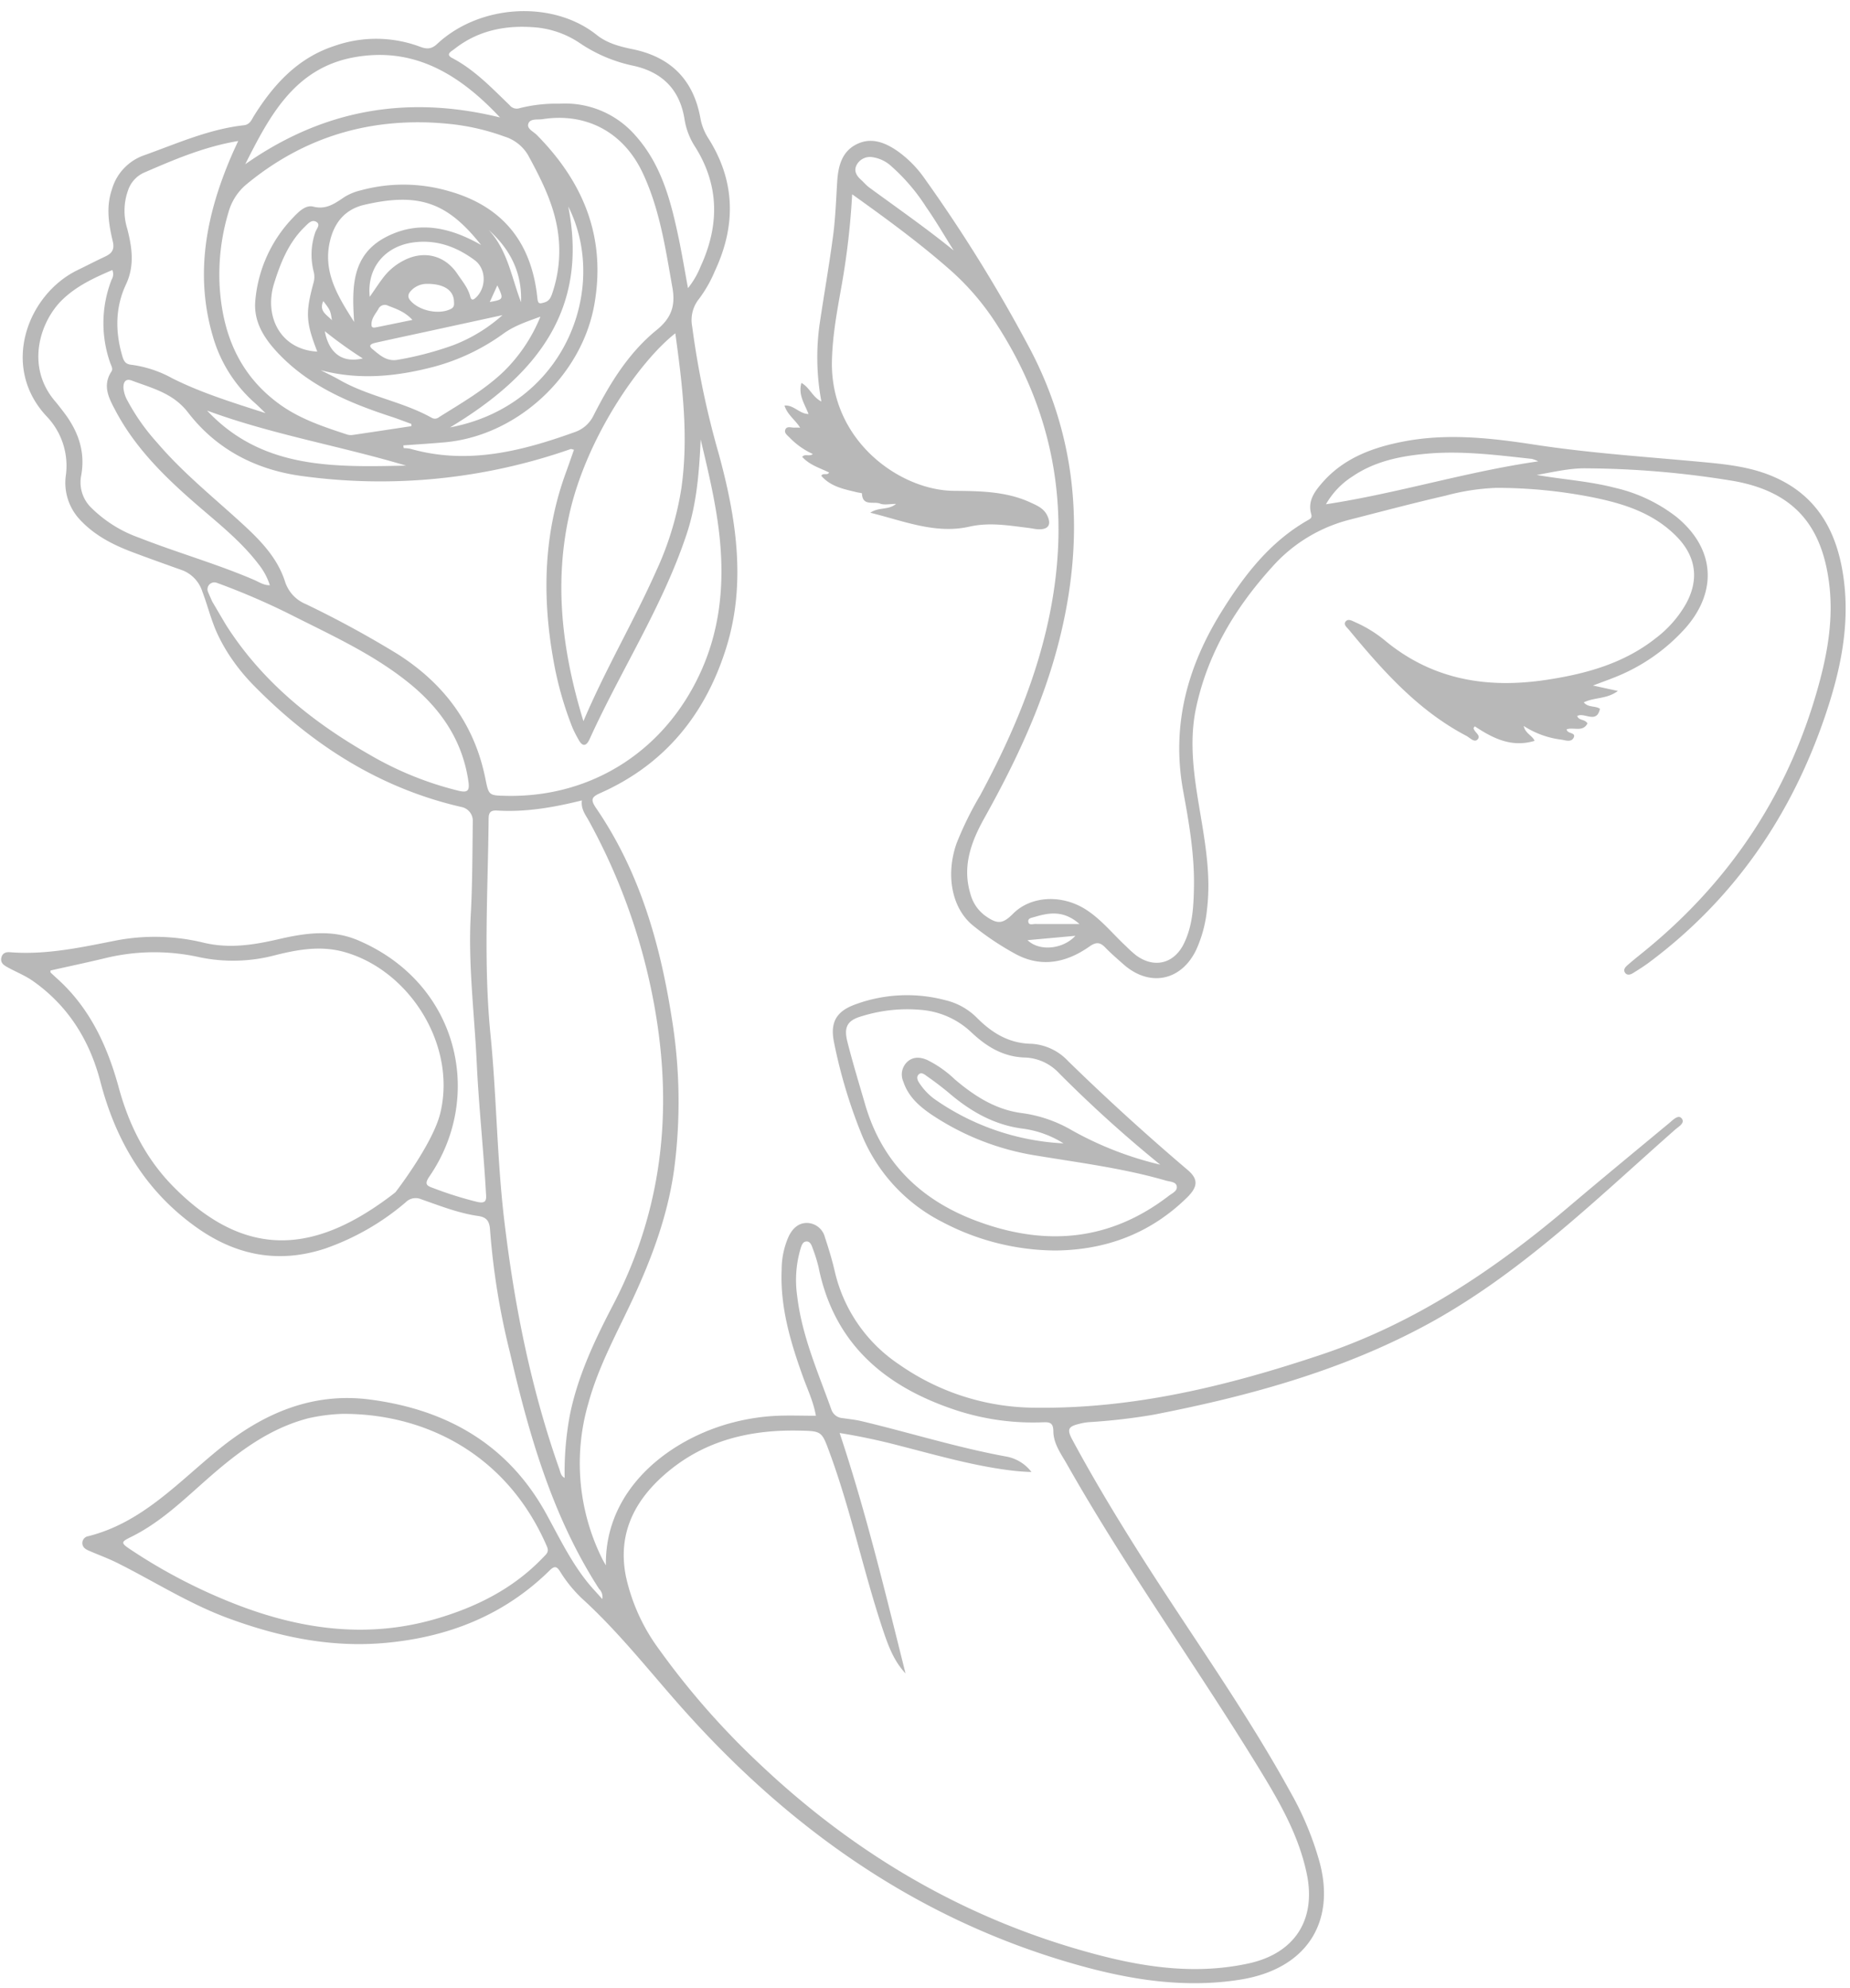 <?xml version="1.0" encoding="UTF-8" standalone="no"?><svg xmlns="http://www.w3.org/2000/svg" xmlns:xlink="http://www.w3.org/1999/xlink" fill="#b8b8b8" height="447" preserveAspectRatio="xMidYMid meet" version="1" viewBox="-0.2 -2.5 415.8 446.9" width="416" zoomAndPan="magnify"><g id="change1_1"><path d="M374.96,249.979c-7.6,6.306-15.226,12.581-22.76,18.965-16.637,14.1-34.5,26.041-55.411,33.043-20.867,6.987-42.033,12.2-64.193,11.931a53.647,53.647,0,0,1-30.718-9.727A34.417,34.417,0,0,1,187.421,283.3c-.6-2.585-1.367-5.141-2.213-7.658a4.25,4.25,0,0,0-3.918-3.252c-2.027-.067-3.338,1.232-4.195,2.935a18.161,18.161,0,0,0-1.617,7.5c-.383,8.427,1.972,16.3,4.771,24.1,1.016,2.832,2.357,5.573,2.92,8.8-3.25,0-6.259-.124-9.254.035a47.7,47.7,0,0,0-9.155,1.418c-14.143,3.572-29.07,14.758-28.8,32.174-.28-.5-.586-.979-.835-1.489a48.226,48.226,0,0,1-3.069-35.071c2.271-8.27,6.421-15.719,10-23.419,4.324-9.306,7.854-18.874,9.252-29.087a116.455,116.455,0,0,0-.527-33.874c-2.631-16.835-7.263-33.035-17.048-47.309-1.3-1.9-.961-2.484,1.006-3.358,14.606-6.485,23.734-17.891,28.35-32.885,4.433-14.4,2.171-29.048-1.789-43.46a197.354,197.354,0,0,1-5.939-28.5,7.609,7.609,0,0,1,1.561-6.252,29.207,29.207,0,0,0,3.551-6.257c4.784-10.228,4.619-20.253-1.552-29.913a12.444,12.444,0,0,1-1.734-4.529C155.6,15.347,150.463,10.3,141.973,8.56c-2.879-.591-5.749-1.341-8.073-3.2-9.777-7.831-26.2-7.013-35.884,2.026-1.3,1.211-2.372,1.177-3.891.6a28.211,28.211,0,0,0-19.169-.17C66.74,10.489,61.3,16.427,56.866,23.5c-.57.908-.9,2-2.313,2.157-7.861.882-15.016,4.105-22.364,6.734A11.449,11.449,0,0,0,24.9,40.1c-1.344,3.923-.713,7.814.2,11.645.445,1.871-.213,2.718-1.721,3.425-2.1.985-4.157,2.053-6.241,3.067C5.981,63.668-.238,79.865,10.188,91.039A16.067,16.067,0,0,1,14.517,104.6a12.107,12.107,0,0,0,3.19,9.7c3.222,3.474,7.307,5.6,11.627,7.236,3.859,1.461,7.75,2.839,11.636,4.23a7.665,7.665,0,0,1,4.291,4.779c1.031,2.708,1.738,5.5,2.821,8.175.181.445.372.888.577,1.326a38.422,38.422,0,0,0,2.287,4.183,44.1,44.1,0,0,0,5.914,7.415c13.081,13.3,28.292,23.063,46.7,27.265a3.153,3.153,0,0,1,2.479,3.111c-.1,7.04-.071,14.075-.459,21.116-.612,11.092.819,22.153,1.34,33.209.47,9.98,1.569,19.916,2.111,29.892.078,1.432-.467,1.739-1.965,1.428a81.939,81.939,0,0,1-9.809-3.077c-1.682-.575-2.149-.936-.936-2.707,12.347-18.03,6.519-43.485-16.192-53.071-5.814-2.454-11.829-1.577-17.717-.213-5.561,1.288-10.974,2.166-16.756.83a46.362,46.362,0,0,0-19.439-.6c-8.006,1.572-15.972,3.363-24.224,2.709-.9-.071-1.715.165-1.946,1.255s.489,1.607,1.232,2.032c1.933,1.1,4.031,1.887,5.873,3.183,7.964,5.6,12.762,13.384,15.167,22.632,3.5,13.446,10.209,24.671,21.677,32.8,8.822,6.251,18.355,8.132,28.782,4.727a56.238,56.238,0,0,0,18.2-10.444,3.133,3.133,0,0,1,3.448-.662c4.2,1.462,8.375,3.129,12.812,3.762,1.96.28,2.571,1.2,2.687,3.213a164.118,164.118,0,0,0,4.457,27.453c4.312,18.605,9.542,36.863,20.042,53.147a2.539,2.539,0,0,1,.726,2.285l-1.95-2.154c-4.55-5.032-7.414-11.111-10.639-16.978-8.6-15.648-22.416-23.46-39.653-25.707-12.93-1.686-23.976,3.111-33.8,11.052-9.241,7.469-17.334,16.6-29.508,19.664a1.558,1.558,0,0,0-1.336,1.665c.07.893.778,1.3,1.494,1.608,2.122.925,4.311,1.712,6.378,2.745,8.281,4.142,16.115,9.169,24.861,12.4,11.465,4.23,23.162,6.7,35.487,5.561,14.157-1.311,26.652-6.248,36.882-16.329,1.058-1.043,1.581-.831,2.275.258a30.247,30.247,0,0,0,5.036,6.184c8.051,7.336,14.758,15.888,21.944,24.009,24.436,27.62,53.5,48.176,89.365,58.266,12,3.376,24.182,5.293,36.634,3.3,14.755-2.366,21.368-12.71,17.847-26.193a69.41,69.41,0,0,0-6.576-15.883c-10.1-18.395-22.379-35.42-33.595-53.113-5.43-8.567-10.668-17.23-15.472-26.158-1.252-2.327-.948-2.968,1.544-3.569a13.509,13.509,0,0,1,2.016-.371,136.663,136.663,0,0,0,14.6-1.668c21.091-4.1,41.708-9.7,60.693-19.81,21.487-11.44,38.675-28.437,56.708-44.324.729-.642,2.351-1.5,1.355-2.559C376.991,248.007,375.783,249.3,374.96,249.979ZM88.669,265.463c-.131.115-.276.232-.431.352-17.227,13.258-32.887,15.194-49.453-1.523-6.2-6.256-10.026-13.851-12.325-22.277-2.55-9.348-6.485-17.913-13.855-24.538-.505-.454-1-.92-1.49-1.39-.041-.04-.005-.159-.005-.448,4.234-.951,8.414-1.831,12.564-2.836a46.609,46.609,0,0,1,20.934-.14,36.931,36.931,0,0,0,17.046-.469c5.1-1.283,10.256-2.185,15.509-.707,14.638,4.119,25.24,20.868,21.581,36.164C97.081,254.6,88.669,265.463,88.669,265.463ZM101.857,8.554c5.187-4.109,11.194-5.384,17.652-4.944a21.1,21.1,0,0,1,10.6,3.587,33.748,33.748,0,0,0,12,5.078c6.568,1.432,10.535,5.425,11.551,12.177a16.109,16.109,0,0,0,2.437,6.172c5.422,8.686,5.35,17.658,1.158,26.769a19.194,19.194,0,0,1-2.839,4.874c-.725-3.913-1.331-7.607-2.1-11.267-1.742-8.257-3.813-16.385-9.635-22.945a20.943,20.943,0,0,0-17.172-7.247,33.511,33.511,0,0,0-8.925,1,2.046,2.046,0,0,1-2.273-.671c-4.012-3.874-7.858-7.934-12.893-10.586C99.8,9.7,101.23,9.05,101.857,8.554ZM90.505,98.221c-.027-.2-.055-.405-.082-.608,3.125-.232,6.253-.418,9.373-.7,16.26-1.483,30.737-14.944,33.57-30.98,2.668-15.1-2.451-27.465-12.915-38.075-.755-.766-2.273-1.408-1.945-2.5.389-1.295,2.084-.893,3.194-1.067,9.884-1.546,18.231,2.951,22.524,12.059,3.859,8.188,5.13,17.016,6.694,25.821.752,4.235-.39,6.935-3.543,9.5-6.33,5.143-10.5,11.979-14.147,19.132a7.34,7.34,0,0,1-4.256,3.821C116.96,98.944,104.825,102.033,92,98.375A8.487,8.487,0,0,0,90.505,98.221Zm.531,3.939c-16.151.338-32.35.854-44.733-12.37C60.9,95.176,76.229,97.73,91.036,102.16Zm18.544-53c4.844,4.326,7.567,9.625,7.3,16.262C114.735,59.851,113.88,53.742,109.58,49.155Zm.273,16.231c.629-1.385,1.139-2.512,1.7-3.752C113.028,64.749,113,64.813,109.853,65.386Zm2.851,2.95a35.971,35.971,0,0,1-10.97,6.716,73.384,73.384,0,0,1-12.373,3.279c-2.664.559-4.256-1.05-5.894-2.374-1.234-1,.183-1.3.959-1.475,4-.89,8.012-1.745,12.019-2.615C101.609,70.747,106.773,69.624,112.7,68.336ZM92.468,69.407c-3,.616-5.564,1.15-8.134,1.662-.4.08-.991.172-1.052-.365-.169-1.48.821-2.556,1.514-3.714a1.585,1.585,0,0,1,2.148-.8C88.74,66.92,90.637,67.452,92.468,69.407ZM92.2,62.788a4.929,4.929,0,0,1,3.319-1.483c3.976-.074,6.2,1.408,6.285,3.931.023.66.151,1.271-.7,1.707-2.65,1.355-7.12.44-9.111-1.9C91.234,64.144,91.586,63.445,92.2,62.788Zm14.5,1.636c-.576.528-1,.644-1.243-.291-.5-1.966-1.813-3.475-2.912-5.108-2.814-4.183-7.587-5.34-12.118-2.932a13.4,13.4,0,0,0-4.183,3.376c-1.123,1.387-2.08,2.908-3.377,4.75-.684-6.495,3.4-11.383,9.856-12.234,5.154-.68,9.693.99,13.739,4C109.117,57.95,109.113,62.217,106.7,64.424ZM86.659,50.705c-8,4.079-7.779,11.559-7.3,19.159-3.608-5.689-7.206-11.324-5.348-18.508,1.052-4.07,3.5-6.864,7.674-7.829,12.461-2.883,18.764-.363,26.224,9.041C100.758,48.487,93.74,47.094,86.659,50.705Zm-5.35,27.366c-4.861,1.139-7.671-1.465-8.543-6.128A96,96,0,0,0,81.309,78.071Zm-6.942-8.595c-1.2-1.279-2.965-2.053-1.935-4.3C74.013,67.252,74.016,67.258,74.367,69.476ZM97.582,79.862a47.759,47.759,0,0,0,15.455-7.451c2.338-1.66,4.97-2.573,8.2-3.731a36.408,36.408,0,0,1-8.114,12.194c-4.349,4.207-9.6,7.2-14.69,10.4a1.418,1.418,0,0,1-1.646.128c-6.547-3.654-14.142-4.759-20.665-8.485-1.393-.8-2.852-1.477-4.28-2.211C80.563,83.02,89.078,82.12,97.582,79.862ZM127.494,43.9c9.187,18.189-.563,44.758-26.583,49.675C119.974,82.115,132.174,67.417,127.494,43.9Zm24.072,28.522c1.615,11.715,3.011,23.19,1.37,34.792a69.891,69.891,0,0,1-5.669,18.638c-5.02,11.283-11.342,21.928-16.356,33.752-4.805-15.682-6.678-31.1-3.106-46.783C131.689,95.763,143.454,78.788,151.566,72.418ZM79.418,10.366C92.7,7.989,102.92,14.044,112.156,23.9c-21.118-5.187-39.972-1.625-57.278,10.519C60.311,23.644,65.955,12.777,79.418,10.366ZM55.229,38.872c13.209-10.88,28.391-15.195,45.346-13.541a50.888,50.888,0,0,1,12.52,2.842,9.347,9.347,0,0,1,5.364,4.184c3.2,5.891,6.234,11.851,6.881,18.691a29.5,29.5,0,0,1-1.372,12.183c-.315.948-.626,1.911-1.853,2.258-1.026.29-1.419.4-1.557-.953-1.272-12.529-7.8-20.731-20.09-24.128A36.472,36.472,0,0,0,80.9,40.272a12.5,12.5,0,0,0-3.569,1.421c-2.2,1.439-4.127,3.023-7.177,2.25-1.652-.419-3.2,1.08-4.392,2.337a30.707,30.707,0,0,0-8.62,18.825c-.414,4.651,1.919,8.36,5.025,11.672,7.006,7.47,16.043,11.276,25.5,14.369,1.538.5,3.047,1.095,4.569,1.646l.006.494c-4.392.663-8.783,1.334-13.178,1.977a2.891,2.891,0,0,1-1.275-.093c-5.307-1.735-10.614-3.489-15.2-6.813-9.139-6.62-12.9-15.992-13.481-26.875a48.656,48.656,0,0,1,2-16.249A12.486,12.486,0,0,1,55.229,38.872ZM70.26,58.534a4.746,4.746,0,0,1-.029,2.527c-1.84,6.772-1.721,8.846.842,15.469-8.265-.441-12.038-7.9-9.694-15.365,1.473-4.693,3.28-9.2,6.907-12.71.731-.708,1.573-1.729,2.627-1.053.954.613-.039,1.566-.273,2.289A15.369,15.369,0,0,0,70.26,58.534ZM28.074,61.419c1.983-4.225,1.347-8.346.278-12.521a13.538,13.538,0,0,1,.168-8.57A6.678,6.678,0,0,1,32,36.363c6.758-2.925,13.519-5.862,21.3-7.173-.551,1.2-1,2.138-1.408,3.087C46.163,45.52,43.4,59.069,47.671,73.34A31.489,31.489,0,0,0,57.1,88.13c.616.546,1.193,1.134,2.338,2.228C51.88,87.936,45.031,85.8,38.572,82.583A26.135,26.135,0,0,0,29.346,79.5c-1.414-.127-1.767-.828-2.109-1.994C25.631,72.034,25.645,66.6,28.074,61.419Zm2.939,56.942a28.989,28.989,0,0,1-10.63-6.618,7.939,7.939,0,0,1-2.4-7.269c1.029-5.466-.685-10.149-3.972-14.41-.63-.817-1.252-1.641-1.92-2.426C5.438,79.821,8.754,69.666,13.837,64.8c3.209-3.072,7.136-4.885,11.165-6.6a2.358,2.358,0,0,1-.16,2.146A26.894,26.894,0,0,0,24.5,79c.21.642.713,1.372.316,1.977-2.131,3.243-.563,6.077.928,8.885,4.644,8.748,11.668,15.437,19.058,21.785,4.626,3.973,9.373,7.81,13.1,12.713a14.659,14.659,0,0,1,2.511,4.687c-1.387.024-2.434-.726-3.531-1.2C48.426,124.213,39.561,121.722,31.013,118.361Zm71.82,56.878a74.864,74.864,0,0,1-20.192-8.218c-12.919-7.39-24.156-16.547-32.138-29.139l-3.056-5.189-.926-2.124a1.548,1.548,0,0,1,1.97-2.065,159.321,159.321,0,0,1,16.255,6.974c9.267,4.7,18.8,8.957,26.943,15.544,7.1,5.738,12.045,12.867,13.371,22.176C105.362,175.32,104.8,175.7,102.833,175.239Zm6.024-2.771c-2.467-12.241-9.349-21.369-19.776-27.98a230.381,230.381,0,0,0-20.577-11.2,8.15,8.15,0,0,1-4.673-5.04c-1.78-5.591-5.87-9.616-10.084-13.453C47.4,109.01,40.7,103.6,35.1,97.028a47.309,47.309,0,0,1-6.679-9.443,7.021,7.021,0,0,1-.921-2.921c-.035-1.3.518-2.138,1.849-1.634,4.575,1.733,9.3,2.8,12.668,7.183,6.468,8.407,15.469,12.989,25.916,14.328a129.5,129.5,0,0,0,60.113-6.106c.125-.044.3.058.738.154-.6,1.692-1.163,3.358-1.77,5.008-5.089,13.85-5.416,28.015-2.835,42.377a77.173,77.173,0,0,0,4.26,15.069,26.28,26.28,0,0,0,1.4,2.75c.929,1.711,1.78,1.338,2.463-.167,7.015-15.463,16.4-29.8,21.8-46.032,2.3-6.916,2.839-14.08,3.166-21.317,1.923,8.111,3.89,16.194,4.483,24.561.661,9.318-.387,18.323-4.137,26.938-7.928,18.21-24.61,29.032-44.091,28.607C109.623,176.3,109.629,176.3,108.857,172.468ZM126.689,329.7c-.889-.493-.937-1.265-1.165-1.909-6.43-18.2-10.165-36.978-12.429-56.123-1.633-13.819-1.7-27.736-3.073-41.554-1.611-16.214-.578-32.411-.425-48.619.015-1.544.59-1.885,2-1.8,6.408.381,12.652-.713,18.973-2.285-.274,1.918.813,3.235,1.563,4.6a136.555,136.555,0,0,1,14.185,38.753c4.923,24.338,2.878,47.759-8.748,70.059-4.084,7.834-7.886,15.835-9.682,24.6A69.543,69.543,0,0,0,126.689,329.7Zm-4.738,17.767c-6.7,7.066-15.073,11.26-24.26,13.928-14.944,4.339-29.549,2.5-43.864-2.888a122.684,122.684,0,0,1-24.685-12.681c-2.27-1.507-2.27-1.713.074-2.865,6.815-3.348,12.126-8.657,17.749-13.557,6.582-5.737,13.484-10.894,22.152-13.126A41.222,41.222,0,0,1,76.7,315.3c18.336-.107,36.956,8.855,46,29.8C123.237,346.333,122.6,346.789,121.951,347.469ZM283.4,396c4.325,7.1,8.4,14.364,10.129,22.685,2.152,10.321-2.7,17.892-13.113,20.152-11.377,2.469-22.553,1.013-33.61-1.873-29.139-7.605-54.338-22.243-76.165-42.869a175.687,175.687,0,0,1-22.759-25.914,42.872,42.872,0,0,1-7.412-16.3c-2.03-10.056,2.3-17.776,9.83-23.9,8.386-6.823,18.288-9.117,28.918-8.92,5.318.1,5.239.068,7.067,5.036,4.835,13.14,7.622,26.893,12.089,40.142,1.141,3.383,2.405,6.707,4.949,9.406-4.517-18.019-8.823-36.067-14.813-54.043a141.375,141.375,0,0,1,13.869,2.961c7.974,2.04,15.885,4.318,24.088,5.384a48.651,48.651,0,0,0,5.164.417,9.18,9.18,0,0,0-5.727-3.483c-10.942-2-21.6-5.353-32.43-7.932-1.4-.334-2.837-.476-4.262-.689a2.852,2.852,0,0,1-2.567-1.946c-3-8.386-6.642-16.581-7.686-25.557a24.988,24.988,0,0,1,.722-10.449c.23-.738.456-1.67,1.3-1.75.889-.086,1.226.807,1.474,1.548a35.508,35.508,0,0,1,1.305,4.169c3.506,17.447,15.136,27.071,31.218,32.3a55.617,55.617,0,0,0,19.3,2.615c1.489-.054,2.265.128,2.28,2.035.022,2.821,1.78,5.138,3.126,7.515C253.156,350.515,269.193,372.68,283.4,396Z"/><path d="M414.291,128.051c-1.366-10.969-6.035-19.632-16.925-23.847-4.451-1.723-9.147-2.3-13.85-2.751-12.985-1.236-26.01-2.04-38.922-4.027-9.774-1.5-19.605-2.586-29.454-.66-6.847,1.339-13.258,3.7-18.043,9.138-1.777,2.02-3.425,4.194-2.57,7.165.242.841-.216,1.052-.752,1.357-8.574,4.882-14.349,12.427-19.427,20.591-7.7,12.387-11.3,25.625-8.6,40.305,1.3,7.078,2.538,14.2,2.417,21.465-.073,4.4-.282,8.771-2.268,12.823-2.21,4.511-6.657,5.612-10.721,2.641a26.467,26.467,0,0,1-2.292-2.069c-2.955-2.745-5.49-5.952-8.915-8.176-5.448-3.538-12.449-3.16-16.452.853-2.368,2.373-3.528,2.44-6.307.458a8.839,8.839,0,0,1-3.271-4.8c-1.941-6.268.134-11.812,3.134-17.186,7.049-12.629,13.187-25.644,16.761-39.737,5.764-22.73,4.47-44.833-6.6-65.794a340.639,340.639,0,0,0-23.566-38.092,25.345,25.345,0,0,0-6.12-6.231c-2.818-1.96-5.911-3.182-9.184-1.574-3.381,1.659-4.185,4.969-4.405,8.464-.252,4.015-.387,8.05-.911,12.032-.883,6.717-2.069,13.394-3.06,20.1a53.746,53.746,0,0,0,.419,17.248c-1.994-.985-2.613-3.133-4.487-4.178-.777,2.718.755,4.764,1.593,6.992-2.1-.048-3.3-2.09-5.4-1.9.638,2.051,2.388,3.184,3.515,4.96-.606,0-.942-.012-1.278,0-.723.032-1.709-.426-2.054.452-.318.813.576,1.341,1.077,1.9a17.3,17.3,0,0,0,5.108,3.581c-.769.637-1.761-.125-2.391.633,1.709,1.892,4,2.5,6.044,3.522-.374.755-1.336-.018-1.752.731,2.112,2.454,5.088,3,7.991,3.706.4.1,1.15.164,1.153.265.1,2.981,2.668,1.712,4.079,2.285.912.371,2.1.07,3.591.07-1.824,1.481-3.852.647-5.791,1.984,7.639,1.892,14.676,4.843,22.279,3.126,4.53-1.023,8.871-.25,13.286.287.765.093,1.526.292,2.292.308,2.226.048,2.894-1.087,1.9-3.13-.782-1.6-2.305-2.23-3.793-2.914-5.48-2.519-11.421-2.547-17.2-2.6-12.108-.112-27.8-11.253-27.394-29.215.132-5.875,1.226-11.585,2.25-17.316a171.341,171.341,0,0,0,2.3-20.125c7.6,5.432,14.859,10.733,21.633,16.662A57.7,57.7,0,0,1,223.01,69.186c13.542,20.254,17.55,42.259,12.769,66.138-2.921,14.592-8.694,27.968-15.671,40.941a75.7,75.7,0,0,0-5.329,10.85c-2.466,7.1-1.069,14.623,3.818,18.507a62.732,62.732,0,0,0,9.621,6.4c5.757,3.039,11.343,1.823,16.461-1.776,1.407-.989,2.319-1.029,3.5.186,1.313,1.352,2.745,2.593,4.161,3.841,5.856,5.163,12.986,3.735,16.343-3.306a28.976,28.976,0,0,0,2.427-9.158c.95-7.958-.572-15.688-1.855-23.463-1.191-7.209-2.165-14.463-.612-21.749,2.615-12.266,8.866-22.6,17.2-31.769A34.745,34.745,0,0,1,303.222,114.3c7.147-1.834,14.282-3.727,21.473-5.378a50.65,50.65,0,0,1,11.42-1.76,110.9,110.9,0,0,1,21.485,2.084c7.053,1.411,13.821,3.51,19.076,8.855,4.342,4.417,5.112,9.6,2.146,15.048a25.494,25.494,0,0,1-6.729,7.717c-7.239,5.758-15.761,8.1-24.7,9.45-13.148,1.979-25.306.065-35.939-8.554a28.356,28.356,0,0,0-6.965-4.376c-.675-.278-1.576-.885-2.157-.265-.7.748.25,1.423.678,1.941,7.634,9.231,15.556,18.156,26.393,23.837.793.415,1.752,1.563,2.487.843.951-.933-.72-1.627-.858-2.563-.015-.1.142-.232.267-.421,4.057,2.693,8.275,4.837,13.44,3.264-.48-1.2-2.084-1.625-2.439-3.346a19.966,19.966,0,0,0,8.452,3.074c.9.135,2.274.682,2.8-.485.538-1.2-1.535-.768-1.59-1.835,1.539-.544,3.615.706,4.666-1.316-.552-1.019-1.942-.59-2.3-1.678,1.622-.9,4.368,1.858,5.111-1.622-1.051-.719-2.659-.23-3.633-1.439,2.384-1.18,5.238-.706,7.656-2.569l-5.595-1.218c1.93-.724,3.181-1.162,4.408-1.659a42.053,42.053,0,0,0,16.564-11.458c7.156-8.326,6.3-17.849-2.21-24.788a35.362,35.362,0,0,0-13.83-6.539c-5.762-1.5-11.714-1.858-17.581-2.887,3.728-.64,7.462-1.562,11.174-1.485a208.68,208.68,0,0,1,33.272,2.873c13.216,2.42,19.7,9.8,21.322,23.171.885,7.316-.2,14.411-2.033,21.387-6.526,24.821-19.911,45.247-39.862,61.379-1.136.919-2.278,1.833-3.378,2.793-.513.448-1.125,1.045-.636,1.758s1.259.428,1.856.057c1.239-.77,2.478-1.551,3.644-2.423,19.051-14.252,31.891-32.961,39.49-55.363C413.4,148.58,415.6,138.54,414.291,128.051Zm-219.118-88.4c-.682-.5-1.23-1.178-1.864-1.747-1.044-.935-1.685-2.052-.943-3.386a3.378,3.378,0,0,1,3.491-1.692,7.972,7.972,0,0,1,4.322,2.083,43.571,43.571,0,0,1,7.8,9.162c2.2,3.144,4.125,6.478,6.171,9.728C207.987,48.8,201.523,44.3,195.173,39.655Zm35.579,169.172,10.76-.977C238.655,210.915,233.39,211.384,230.752,208.827Zm1.718-3.637c-.54,0-1.381.328-1.531-.422-.18-.905.741-.962,1.366-1.149,3.33-1,6.6-1.536,10.124,1.583C238.62,205.2,235.545,205.215,232.47,205.19Zm65.373-94.345a18,18,0,0,1,5.969-6.255c5.053-3.437,10.837-4.588,16.762-5.113,7.9-.7,15.744.324,23.583,1.175a8.172,8.172,0,0,1,1.418.55C329.228,103.557,313.988,108.392,297.843,110.845Z"/><path d="M211.567,272.159a55.114,55.114,0,0,0,25.47,6.422c11.381-.111,21.323-3.839,29.527-11.86,2.527-2.47,2.621-4.175.164-6.263q-13.85-11.766-26.855-24.452a12.249,12.249,0,0,0-8.224-3.889c-5.15-.083-8.963-2.486-12.386-5.949a14.759,14.759,0,0,0-6.9-3.83,33.607,33.607,0,0,0-20.251.9c-4.366,1.553-5.791,4.063-4.862,8.571a114.851,114.851,0,0,0,6.015,20.21A38.3,38.3,0,0,0,211.567,272.159Zm-17.981-46.273a34.431,34.431,0,0,1,13.726-1.342,18.577,18.577,0,0,1,10.784,4.972c3.448,3.251,7.23,5.6,12.262,5.693a11.051,11.051,0,0,1,7.508,3.546,288.793,288.793,0,0,0,22.716,20.53,76.435,76.435,0,0,1-19.8-7.69,30.3,30.3,0,0,0-11.128-3.878c-5.991-.732-10.766-3.8-15.222-7.575a25,25,0,0,0-6.3-4.418c-1.625-.679-3.221-.741-4.546.578a3.9,3.9,0,0,0-.761,4.308c1.111,3.395,3.623,5.589,6.424,7.479a58.748,58.748,0,0,0,23.57,9.172c9.726,1.611,19.521,2.846,29.025,5.6.89.258,2.161.246,2.42,1.145.337,1.162-.982,1.687-1.74,2.271-13.419,10.338-28.071,11.418-43.531,5.544-12.385-4.7-20.982-13.117-24.746-26.055-1.367-4.7-2.8-9.38-4-14.121C189.394,228.264,190.293,226.806,193.586,225.886ZM238.83,254.5a55.264,55.264,0,0,1-29-9.962,13.8,13.8,0,0,1-3.212-3.315c-.461-.636-.963-1.455-.429-2.118.647-.8,1.469-.038,2.009.34,1.755,1.225,3.466,2.526,5.1,3.908,4.806,4.06,10.06,7.041,16.462,7.849A22.565,22.565,0,0,1,238.83,254.5Z"/></g></svg>